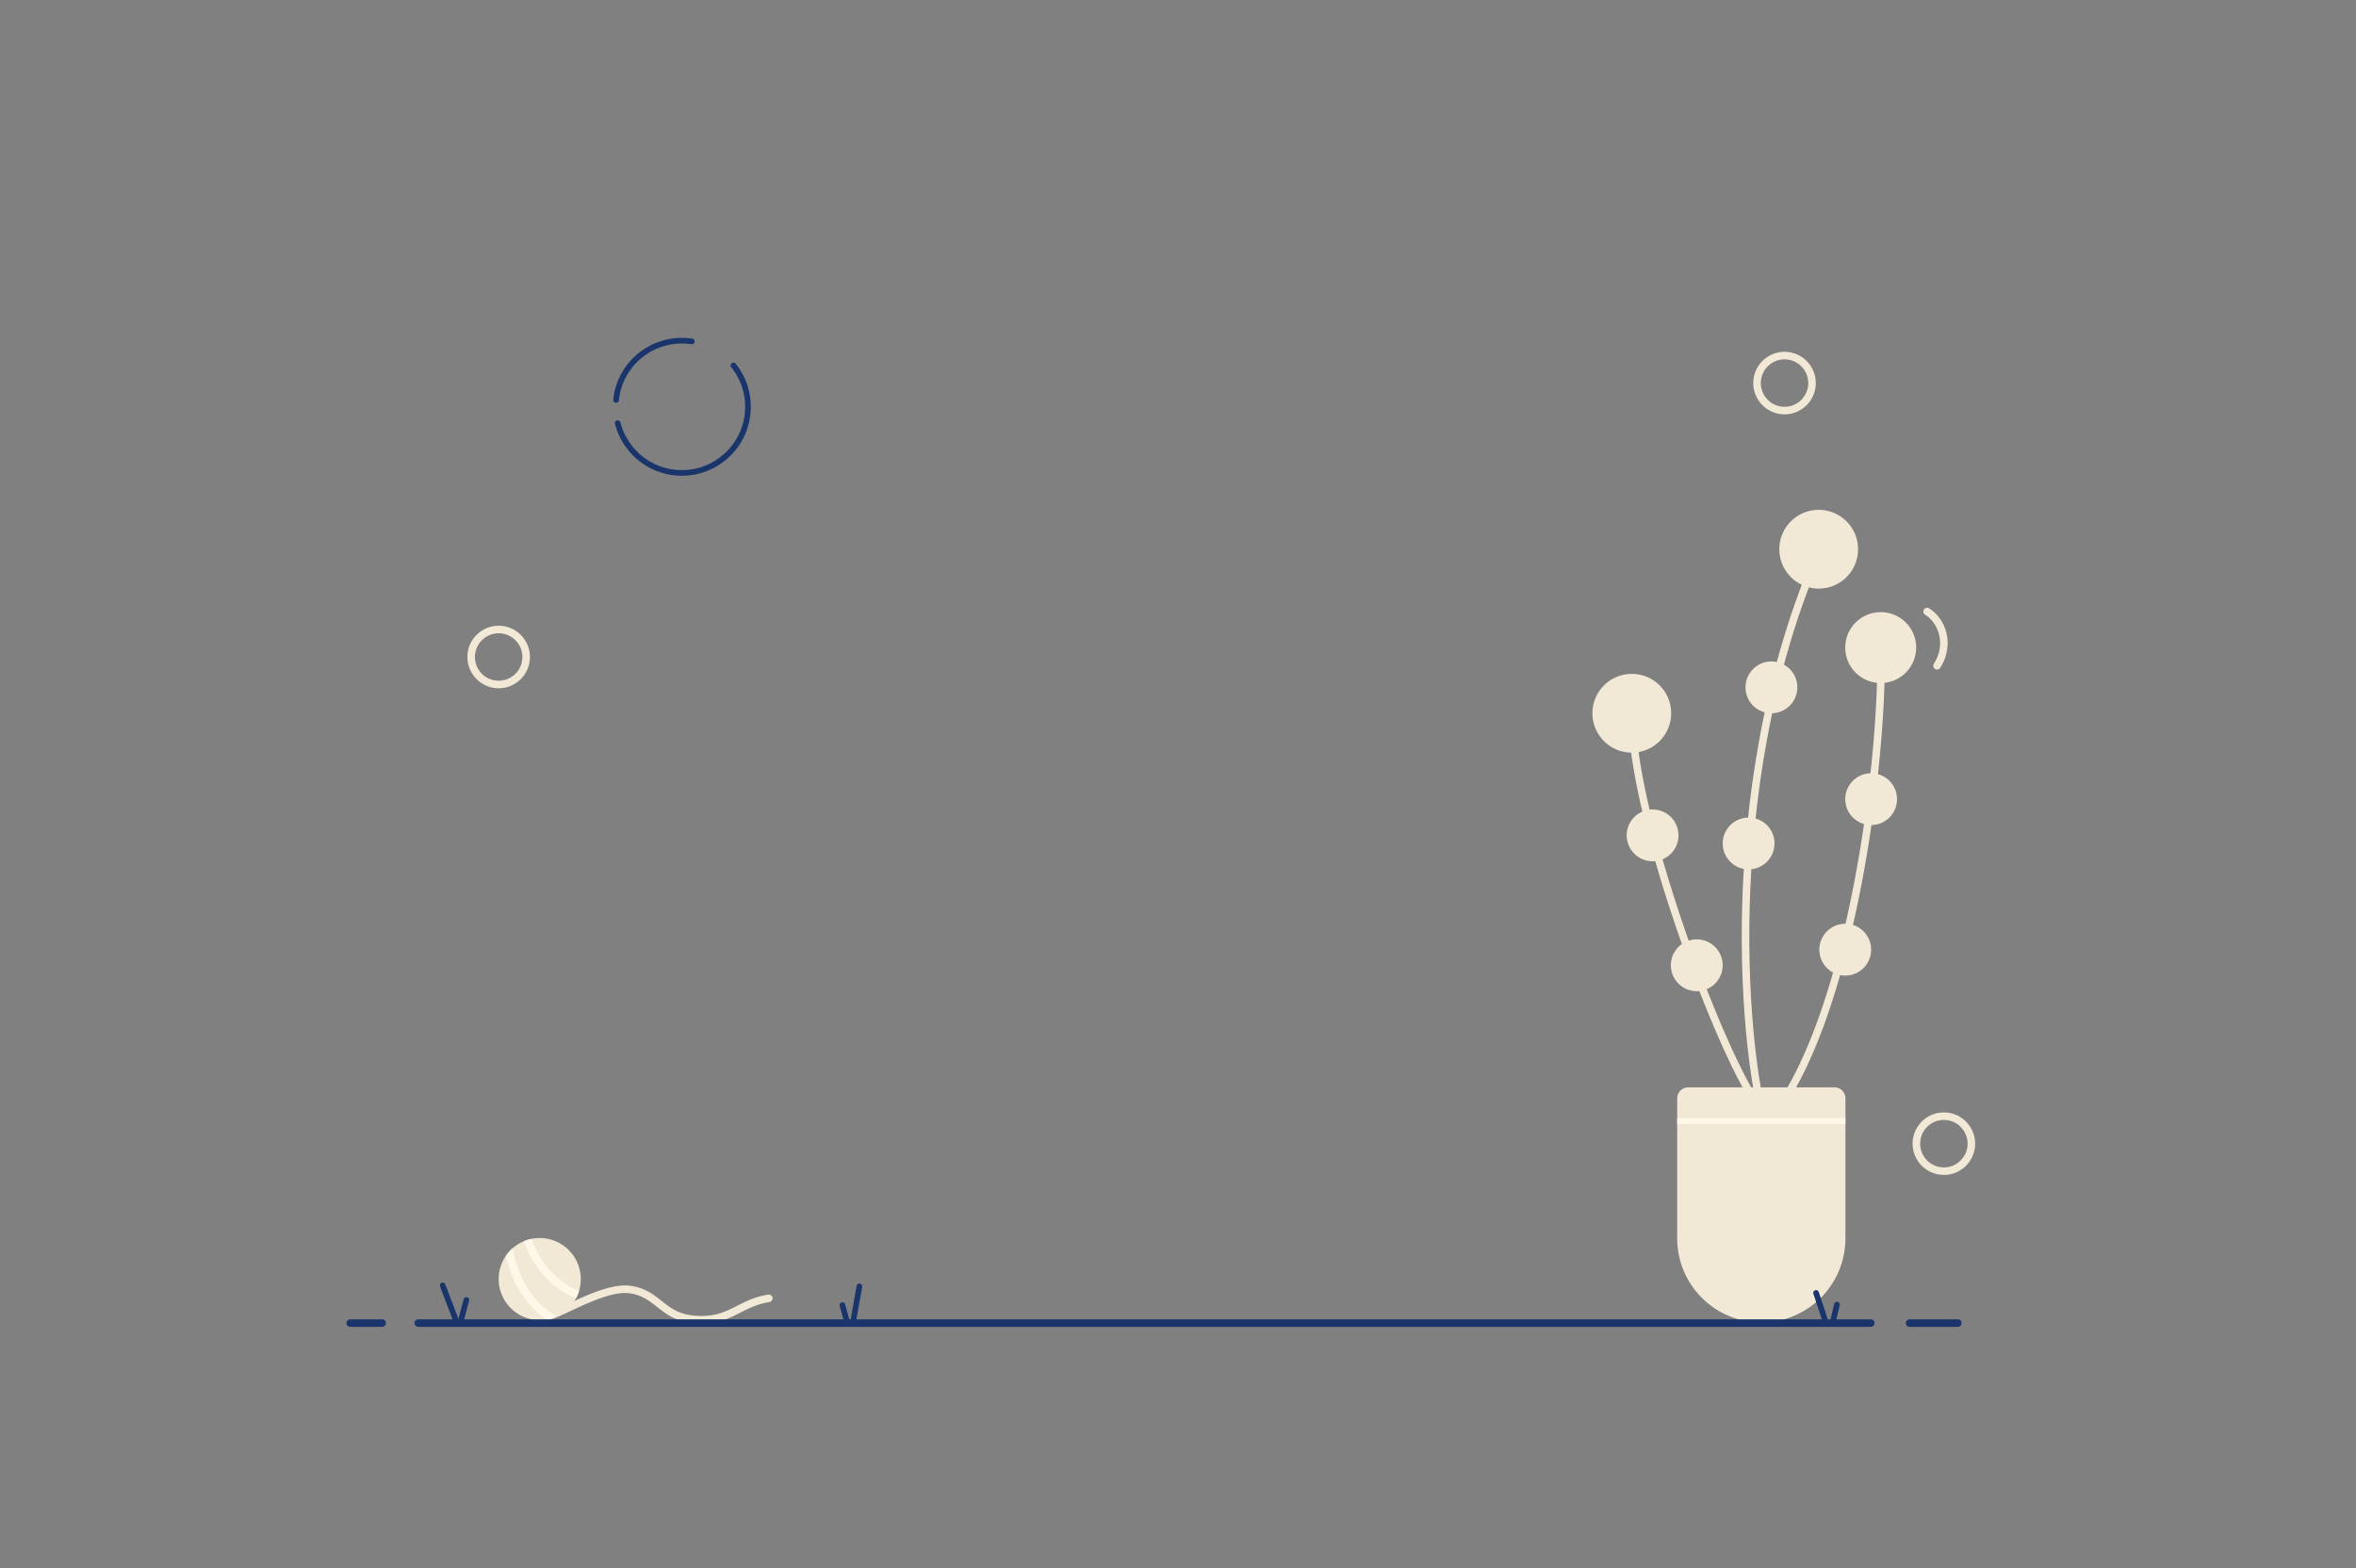 <svg xmlns="http://www.w3.org/2000/svg" id="Layer_1" data-name="Layer 1" viewBox="0 0 2500 1664"><rect x="0" y="0" width="2500" height="1664" fill="#808080" stroke="none"/><defs><style>.cls-1{fill:#f2e8d6}.cls-2{fill:#1a356b}.cls-3{fill:#fff8e9}</style></defs><path d="M723.65 504.87c-2.71 0-5.43-.15-8.16-.45-19.43-2.14-36.85-11.72-49.08-26.97-6.58-8.22-11.23-17.52-13.81-27.64-.41-1.61.56-3.24 2.17-3.65 1.61-.41 3.24.56 3.65 2.17 2.37 9.29 6.63 17.83 12.68 25.37 11.22 14 27.22 22.79 45.05 24.76 17.83 1.97 35.36-3.13 49.36-14.35 14-11.22 22.79-27.22 24.76-45.05 1.97-17.83-3.13-35.36-14.35-49.36a2.995 2.995 0 0 1 .47-4.22 3.003 3.003 0 0 1 4.22.46c12.22 15.25 17.77 34.35 15.63 53.77-2.14 19.43-11.72 36.85-26.97 49.07-13.11 10.5-29.06 16.08-45.61 16.08Zm-69.92-77.42c-.1 0-.21 0-.31-.02a2.99 2.99 0 0 1-2.67-3.29c2.04-19.62 11.63-37.21 27.02-49.54 15.91-12.75 36.6-18.3 56.77-15.24 1.64.25 2.76 1.78 2.52 3.42a3.004 3.004 0 0 1-3.42 2.52c-18.52-2.81-37.51 2.28-52.11 13.99-14.13 11.32-22.94 27.47-24.81 45.48a3 3 0 0 1-2.98 2.69Z" class="cls-2"/><path d="M1877.43 1211.37c-1.61 0-3.13-.98-3.74-2.58-14.91-39.27-28.28-137.67-24.98-249.76 2.92-99.22 19.63-246.6 82.67-385.24.92-2.01 3.29-2.9 5.3-1.99 2.01.91 2.9 3.29 1.99 5.3-62.49 137.43-79.06 283.68-81.96 382.17-3.27 111.05 9.83 208.16 24.46 246.69.78 2.07-.25 4.38-2.32 5.16-.47.18-.95.26-1.42.26Z" class="cls-1"/><path d="M1879.06 1189.52c-.9 0-1.84-.16-2.79-.48-3.13-1.05-12.67-4.24-37.81-55.72-15.39-31.52-32.78-73.43-48.95-118.01-38.81-106.99-61.98-203.59-61.98-258.4 0-2.21 1.79-4 4-4s4 1.79 4 4c0 54.78 23.53 151.82 62.94 259.6 16.42 44.9 33.87 86.55 49.14 117.27 21.29 42.84 29.7 47.23 31.2 47.68 46.72-62.06 74.33-169.04 89.27-247.87 17.32-91.37 26.36-192.14 23.59-262.99a3.987 3.987 0 0 1 3.84-4.15 3.988 3.988 0 0 1 4.15 3.84c2.79 71.41-6.3 172.87-23.73 264.79-15.1 79.69-43.12 187.97-90.79 251.25-1.57 2.09-3.71 3.18-6.08 3.18Z" class="cls-1"/><circle cx="1731.53" cy="756.92" r="41.81" class="cls-1"/><circle cx="1995.66" cy="687.22" r="37.65" class="cls-1"/><circle cx="1753.6" cy="886.52" r="27.5" class="cls-1"/><circle cx="1879.69" cy="729.42" r="27.5" class="cls-1"/><circle cx="1985.51" cy="848.07" r="27.5" class="cls-1"/><circle cx="1958.01" cy="1007.82" r="27.5" class="cls-1"/><circle cx="1855.49" cy="895.11" r="27.5" class="cls-1"/><circle cx="1800.48" cy="1024.38" r="27.5" class="cls-1"/><circle cx="1929.85" cy="582.85" r="41.81" class="cls-1"/><path d="M2055.47 710.51c-.73 0-1.47-.2-2.13-.62a4 4 0 0 1-1.25-5.52c7.68-12.17 7.29-23.26 5.6-30.42-2.14-9.12-7.69-17.17-14.86-21.53a3.998 3.998 0 0 1-1.33-5.5 3.99 3.99 0 0 1 5.5-1.33c8.96 5.46 15.87 15.38 18.49 26.54 2.87 12.23.51 25.2-6.63 36.52a3.992 3.992 0 0 1-3.39 1.87Zm-97.24 455.14v148.49c0 49.3-39.96 89.26-89.26 89.26s-89.25-39.96-89.25-89.26v-148.49c0-6.49 5.25-11.75 11.74-11.75h155.03c6.48 0 11.74 5.26 11.74 11.75Z" class="cls-1"/><path d="M1779.72 1186.77h178.51v6h-178.51z" class="cls-3"/><path d="M529.14 730.4c-18.29 0-33.17-14.88-33.17-33.17s14.88-33.17 33.17-33.17 33.17 14.88 33.17 33.17-14.88 33.17-33.17 33.17Zm0-58.34c-13.88 0-25.17 11.29-25.17 25.17s11.29 25.17 25.17 25.17 25.17-11.29 25.17-25.17-11.29-25.17-25.17-25.17ZM1893.61 439.7c-18.29 0-33.17-14.88-33.17-33.17s14.88-33.17 33.17-33.17 33.17 14.88 33.17 33.17-14.88 33.17-33.17 33.17Zm0-58.34c-13.88 0-25.17 11.29-25.17 25.17s11.29 25.17 25.17 25.17 25.17-11.29 25.17-25.17-11.29-25.17-25.17-25.17Zm169.08 865.5c-18.29 0-33.17-14.88-33.17-33.17s14.88-33.17 33.17-33.17 33.17 14.88 33.17 33.17-14.88 33.17-33.17 33.17Zm0-58.34c-13.88 0-25.17 11.29-25.17 25.17s11.29 25.17 25.17 25.17 25.17-11.29 25.17-25.17-11.29-25.17-25.17-25.17ZM616.27 1357.39c0 4.32-.64 8.5-1.81 12.45a43.12 43.12 0 0 1-3.28 7.96 43.818 43.818 0 0 1-20.5 19.26c-3.44 1.57-7.13 2.7-10.98 3.32-2.28.37-4.62.56-7 .56-24.02 0-43.56-19.54-43.56-43.55 0-9.15 2.84-17.65 7.68-24.67 2.03-2.96 4.43-5.66 7.13-8.02 3.5-3.07 7.5-5.61 11.85-7.45 2.6-1.1 5.33-1.96 8.16-2.54a43.5 43.5 0 0 1 8.75-.88c24.01 0 43.56 19.54 43.56 43.56Z" class="cls-1"/><path d="M743.99 1404.5c-1.62 0-3.3-.04-5.04-.13-20.94-1.08-31.55-9.43-41.81-17.5-8.18-6.44-15.91-12.52-28.99-14.39-17.34-2.48-43.51 9.8-62.62 18.76-17.29 8.11-25.13 11.58-29.79 8.91a3.996 3.996 0 0 1-1.48-5.46 4.002 4.002 0 0 1 5.16-1.64c2.89.22 13.86-4.91 22.71-9.06 20.02-9.39 47.44-22.26 67.15-19.44 15.21 2.17 24.16 9.21 32.81 16.03 9.7 7.64 18.87 14.86 37.27 15.8 19.98 1.03 30.53-4.36 42.76-10.6 9.24-4.71 18.79-9.59 33.03-11.93a4.005 4.005 0 0 1 4.6 3.3 4.005 4.005 0 0 1-3.3 4.6c-13.01 2.14-22 6.73-30.69 11.16-11.18 5.71-22.72 11.59-41.77 11.59Z" class="cls-1"/><path d="M590.68 1397.06c-3.44 1.57-7.13 2.7-10.98 3.32a89.783 89.783 0 0 1-11.33-9.22c-17.4-16.62-27.12-38.66-31.55-58.44 2.03-2.96 4.43-5.66 7.13-8.02 3.33 19.77 12.45 43.16 30.35 60.26 5.06 4.84 10.54 8.87 16.38 12.1Zm23.78-27.22a43.12 43.12 0 0 1-3.28 7.96c-10.49-4.02-20.02-10.12-28.54-18.27-12.75-12.2-21.39-27.31-26.83-42.29 2.6-1.1 5.33-1.96 8.16-2.54 5.02 13.72 12.95 27.5 24.59 38.63 7.72 7.37 16.38 12.89 25.91 16.5Z" class="cls-3"/><path d="M2077.56 1408.11h-51.28c-2.21 0-4-1.79-4-4s1.79-4 4-4h51.28c2.21 0 4 1.79 4 4s-1.79 4-4 4Zm-92.41 0H443.8c-2.21 0-4-1.79-4-4s1.79-4 4-4h1541.35c2.21 0 4 1.79 4 4s-1.79 4-4 4Zm-1579.61 0h-33.93c-2.21 0-4-1.79-4-4s1.79-4 4-4h33.93c2.21 0 4 1.79 4 4s-1.79 4-4 4Z" class="cls-2"/><path d="M484.11 1404.89c-1.21 0-2.35-.74-2.8-1.93l-14.39-37.78c-.59-1.55.19-3.28 1.74-3.87 1.55-.59 3.28.19 3.87 1.74l14.39 37.78c.59 1.55-.19 3.28-1.74 3.87-.35.13-.71.2-1.07.2Z" class="cls-2"/><path d="M488.9 1404.89c-.26 0-.52-.03-.78-.1a3.005 3.005 0 0 1-2.12-3.68l6-22.31c.43-1.6 2.07-2.54 3.68-2.12 1.6.43 2.55 2.08 2.12 3.68l-6 22.31a2.999 2.999 0 0 1-2.9 2.22Zm409.62 0c-1.32 0-2.53-.88-2.89-2.21l-4.62-16.85a3 3 0 0 1 2.1-3.69c1.59-.44 3.25.5 3.69 2.1l4.62 16.85a3 3 0 0 1-2.1 3.69c-.27.07-.53.11-.79.11Zm6.49 2.22c-.17 0-.35-.02-.53-.05a3.004 3.004 0 0 1-2.43-3.48l6.93-38.95a2.991 2.991 0 0 1 3.48-2.43c1.63.29 2.72 1.85 2.43 3.48l-6.93 38.95a3.007 3.007 0 0 1-2.95 2.48Zm1031.53-3.34c-1.26 0-2.43-.8-2.85-2.06l-9.42-28.66c-.52-1.57.34-3.27 1.91-3.79 1.57-.52 3.27.34 3.79 1.91l9.42 28.66c.52 1.57-.34 3.27-1.91 3.79-.31.1-.63.15-.94.15Zm8.3 2.23c-.23 0-.46-.03-.7-.08-1.61-.38-2.61-2-2.23-3.61l4.4-18.53c.38-1.61 2-2.61 3.61-2.23 1.61.38 2.61 2 2.23 3.61l-4.4 18.53a3.007 3.007 0 0 1-2.92 2.31Z" class="cls-2"/></svg>